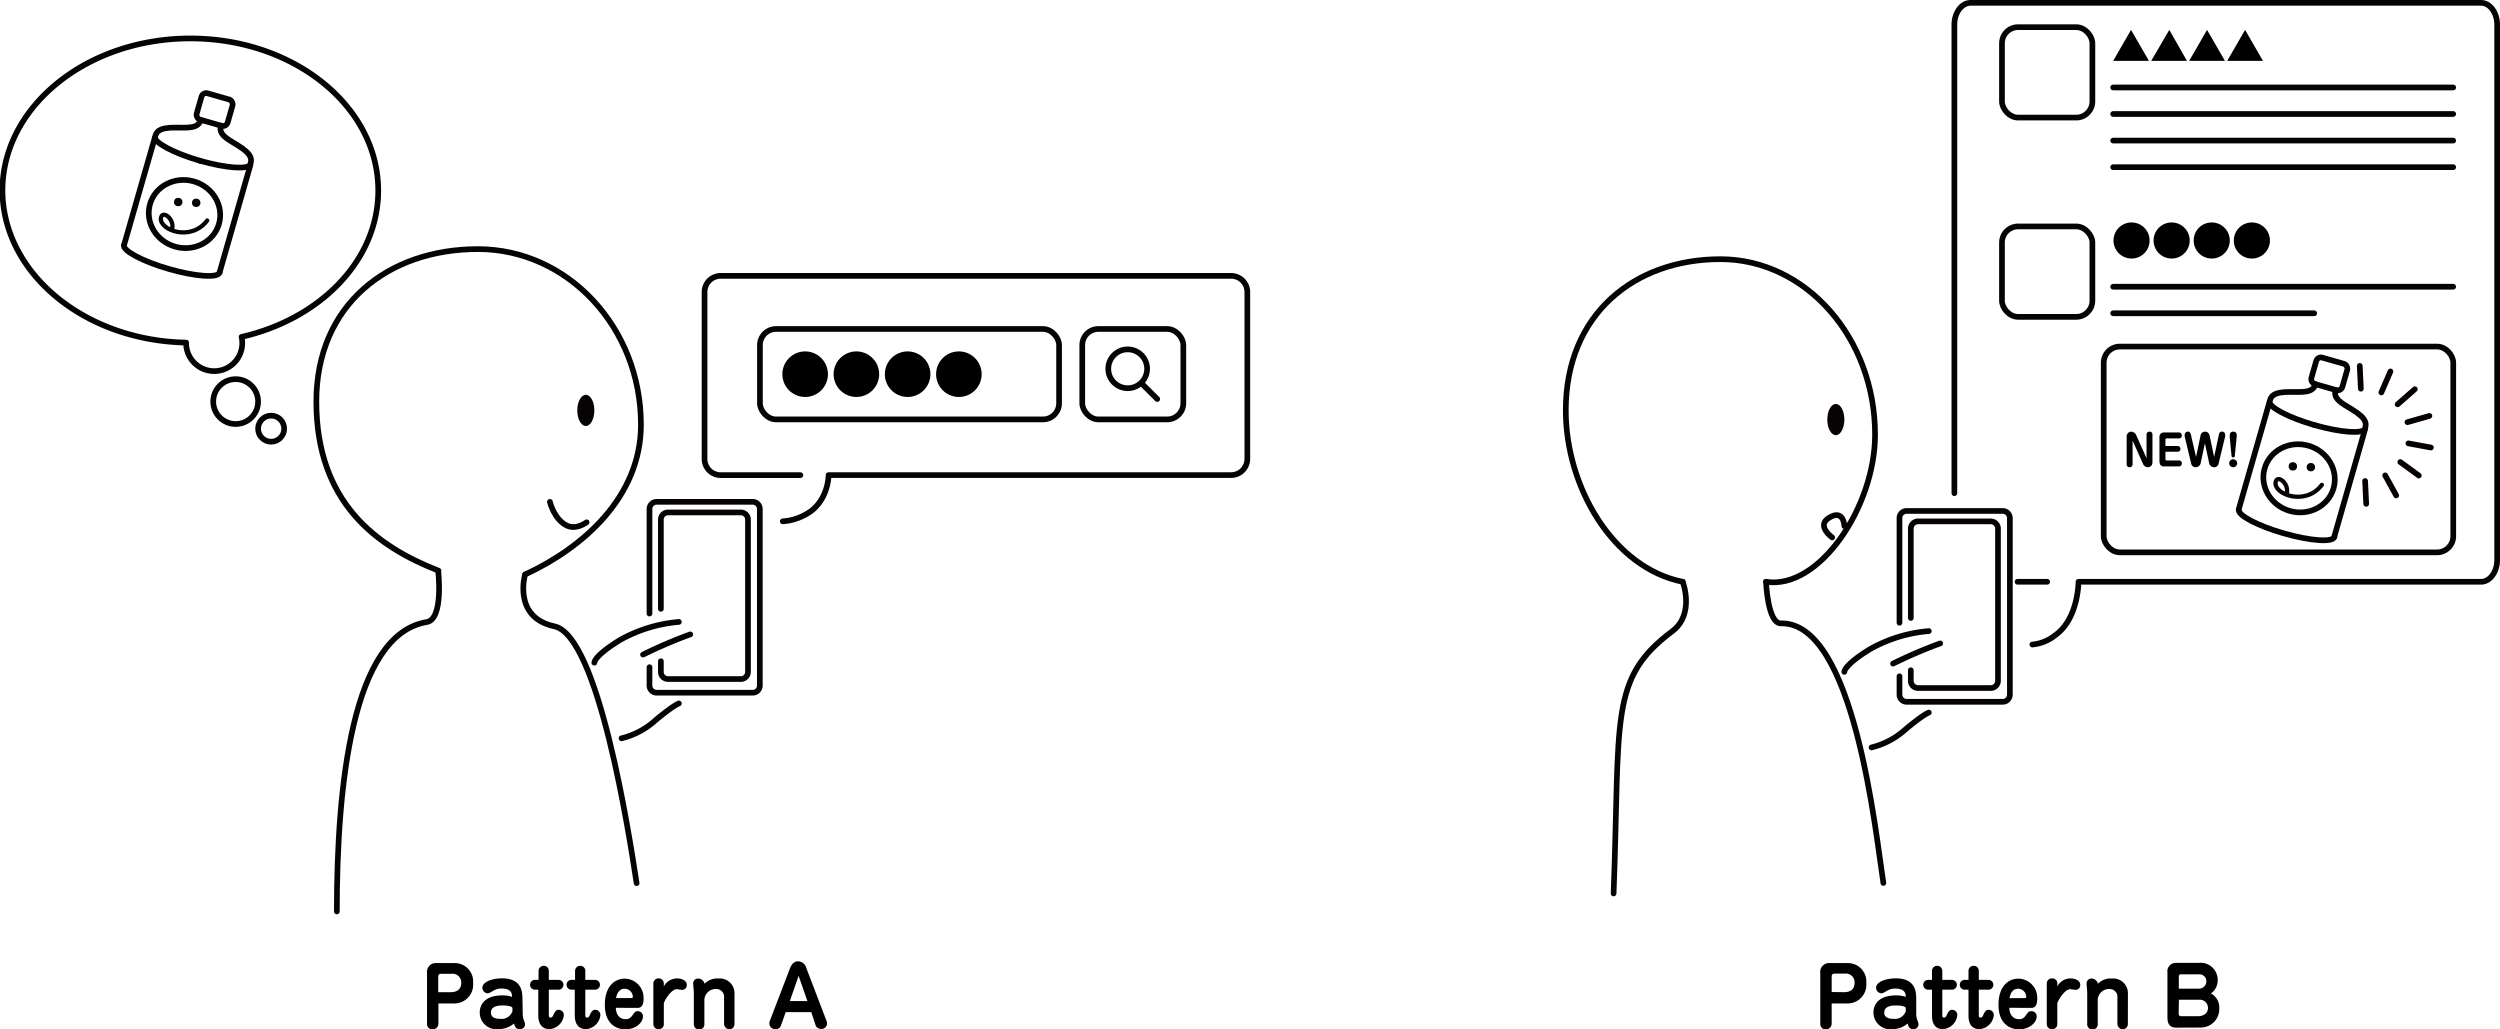 <svg xmlns="http://www.w3.org/2000/svg" viewBox="0 0 439.08 180.76"><defs><style>.cls-1,.cls-3,.cls-4{fill:none;stroke-linecap:round;stroke-linejoin:round;}.cls-1,.cls-3{stroke:#070305;}.cls-2{fill:#070305;}.cls-3{stroke-width:0.75px;}.cls-4{stroke:#060001;}</style></defs><title>LP</title><g id="レイヤー_2" data-name="レイヤー 2"><g id="レイヤー_6" data-name="レイヤー 6"><path class="cls-1" d="M310.17,102.18s.28,7.35,2.61,7.3c12.94-.28,16.65,37,18,45.6"/><path class="cls-1" d="M283.4,156.92c1.17-30.93-.83-37.71,10.31-46.06,4-3,1.83-8.68,1.83-8.68"/><path class="cls-1" d="M295.54,102.18C283.24,99.72,275,85.43,275,72.08c0-17,12.16-26.56,27.16-26.56s27.16,13.8,27.16,30.82c0,12.7-9.83,27.31-19.16,25.84"/><ellipse class="cls-2" cx="322.43" cy="73.69" rx="1.5" ry="2.74"/><path class="cls-1" d="M321.79,94.39s-2.81-2-.62-3.41c2.67-1.71,2.76,1.41,2.76,1.41"/><path class="cls-1" d="M323.93,118s-.13-1.15,4.52-4a25.34,25.34,0,0,1,10.31-3.16"/><path class="cls-1" d="M340.76,113a85.08,85.08,0,0,0-8.28,3.55"/><path class="cls-1" d="M333.61,109.37V91a1.25,1.25,0,0,1,1.26-1.26h16.86A1.26,1.26,0,0,1,353,91v31a1.27,1.27,0,0,1-1.26,1.26H334.87a1.26,1.26,0,0,1-1.26-1.26v-3.22"/><path class="cls-1" d="M335.6,108.53V92.83a1.27,1.27,0,0,1,1.26-1.26h12.79a1.27,1.27,0,0,1,1.26,1.26v26.75a1.27,1.27,0,0,1-1.26,1.26H336.86a1.27,1.27,0,0,1-1.26-1.26v-1.86"/><path class="cls-1" d="M328.7,131.27a13.74,13.74,0,0,0,5.91-3.12c3.15-2.66,4.15-3,4.15-3"/><rect class="cls-1" x="351.61" y="4.77" width="15.88" height="15.88" rx="2.83"/><path class="cls-1" d="M343.25,86.62V4.34c0-2.11,1.28-3.84,2.84-3.84h89.66c1.56,0,2.83,1.73,2.83,3.84v94c0,2.12-1.27,3.84-2.83,3.84h-70.7s0,6.46-4.05,9.36a7.56,7.56,0,0,1-4.05,1.66"/><line class="cls-1" x1="354.34" y1="102.18" x2="359.55" y2="102.18"/><path d="M377.42,10.69h-6.28l3.14-5.44Z"/><path d="M384.1,10.69h-6.28L381,5.25Z"/><path d="M390.77,10.69h-6.28l3.14-5.44Z"/><path d="M397.45,10.69h-6.28l3.14-5.44Z"/><line class="cls-1" x1="371.14" y1="15.36" x2="430.86" y2="15.36"/><line class="cls-1" x1="371.14" y1="20.02" x2="430.86" y2="20.02"/><line class="cls-1" x1="371.14" y1="24.69" x2="430.86" y2="24.69"/><line class="cls-1" x1="371.14" y1="29.36" x2="430.86" y2="29.36"/><rect class="cls-1" x="351.61" y="39.77" width="15.88" height="15.88" rx="2.83"/><rect class="cls-1" x="369.48" y="60.87" width="61.39" height="36.14" rx="2.83"/><line class="cls-1" x1="371.14" y1="50.36" x2="430.86" y2="50.36"/><line class="cls-1" x1="371.14" y1="55.02" x2="406.45" y2="55.02"/><path d="M371.2,42.24a3.17,3.17,0,1,1,3.17,3.17A3.17,3.17,0,0,1,371.2,42.24Z"/><path d="M378.24,42.24a3.17,3.17,0,1,1,3.17,3.17A3.17,3.17,0,0,1,378.24,42.24Z"/><path d="M385.28,42.24a3.17,3.17,0,1,1,3.17,3.17A3.17,3.17,0,0,1,385.28,42.24Z"/><path d="M392.33,42.24a3.17,3.17,0,1,1,3.17,3.17A3.16,3.16,0,0,1,392.33,42.24Z"/><path class="cls-1" d="M406.51,74.66c-4.63-1.33-8.16-3.2-7.88-4.18.21-.75.46-1.69,3.7-1.64,2.06,0,3.9.21,4.32-1.36"/><path class="cls-1" d="M406.47,74.65c4.63,1.33,8.62,1.61,8.9.63.21-.75.5-1.68-2.27-3.36-1.76-1.07-3.38-1.87-2.9-3.43"/><path class="cls-1" d="M410,94.3c-.28,1-4.26.7-8.9-.63s-8.16-3.2-7.88-4.18"/><line class="cls-1" x1="393.18" y1="89.49" x2="398.59" y2="70.63"/><line class="cls-1" x1="415.37" y1="75.44" x2="409.96" y2="94.3"/><ellipse class="cls-1" cx="403.8" cy="84.02" rx="5.96" ry="6.3" transform="translate(211.79 449.04) rotate(-74.01)"/><rect class="cls-1" x="406.26" y="63.27" width="5.66" height="4.81" rx="0.85" transform="translate(33.93 -110.16) rotate(15.99)"/><path class="cls-3" d="M407.79,85.16c-2.87,3.79-8.39,1.67-8.13-.41.19-1.48,2.3,0,2,1.77"/><circle class="cls-2" cx="402.7" cy="81.91" r="0.74"/><circle class="cls-2" cx="405.86" cy="82.05" r="0.74"/><path d="M374.55,77.39v4.17a.49.49,0,0,1-.52.5.48.48,0,0,1-.52-.49V76.69a.83.83,0,0,1,.8-.88,1,1,0,0,1,.85.56L377,80.48V76.31a.5.5,0,0,1,.53-.5.48.48,0,0,1,.51.49v4.88a.82.82,0,0,1-.79.88.93.93,0,0,1-.85-.55Z"/><path d="M382.45,78.33a.49.49,0,0,1,.5.52.45.45,0,0,1-.47.49h-2.16v1.32a.22.22,0,0,0,.22.21h2.11a.49.49,0,0,1,.55.54.51.51,0,0,1-.54.51h-2.58c-.54,0-.81-.28-.81-1V76.83a.78.78,0,0,1,.79-.88h2.57a.51.51,0,0,1,.57.54.49.49,0,0,1-.54.51H380.5c-.14,0-.18.12-.18.23v1.1Z"/><path d="M389.71,76.33c.05-.19.12-.53.55-.53s.55.32.55.64c0,.08,0,.17,0,.2l-1.15,4.77a.8.8,0,0,1-.82.66.92.92,0,0,1-.85-.78l-.74-3.43-.73,3.43a.91.91,0,0,1-.91.77.79.79,0,0,1-.77-.65l-1.14-4.77a.76.76,0,0,1,0-.21.57.57,0,0,1,.57-.63c.27,0,.44.18.52.53l.91,3.92.79-3.78a.8.8,0,0,1,.81-.66.79.79,0,0,1,.77.66l.8,3.78Z"/><path d="M392.92,81.36a.7.7,0,1,1-.7-.7A.7.7,0,0,1,392.92,81.36ZM392.51,80c0,.22-.1.35-.29.35s-.28-.13-.3-.35l-.31-3.28c0-.37,0-.91.61-.91s.66.46.61.91Z"/><line class="cls-4" x1="415.58" y1="88.49" x2="415.39" y2="84.48"/><line class="cls-4" x1="420.85" y1="87.01" x2="418.91" y2="83.49"/><line class="cls-4" x1="424.82" y1="83.52" x2="421.57" y2="81.15"/><line class="cls-4" x1="426.94" y1="78.6" x2="422.99" y2="77.87"/><line class="cls-4" x1="426.68" y1="73.05" x2="422.82" y2="74.15"/><line class="cls-4" x1="424.12" y1="68.36" x2="421.1" y2="71.01"/><line class="cls-4" x1="419.84" y1="65.24" x2="418.24" y2="68.93"/><line class="cls-4" x1="414.45" y1="64.26" x2="414.64" y2="68.27"/><path class="cls-1" d="M92.22,100.89S90,108.42,97.36,110c7.76,1.62,13.13,36.46,14.45,45.11"/><path class="cls-1" d="M59.16,160.08c0-22,2.66-48.66,15.8-50.83,3-.49,2-9,2-9"/><path class="cls-1" d="M77,100.22c-11-4.28-21.44-12.08-21.44-29.69,0-17,12.57-26.78,28.38-26.78s28.63,13.8,28.63,30.82c0,12.7-10.14,21.6-20.32,26.32"/><ellipse class="cls-2" cx="102.89" cy="72.08" rx="1.5" ry="2.74"/><path class="cls-1" d="M96.58,88.14s.72,3.1,3,4.18c1.66.79,3.45-.59,3.45-.59"/><path class="cls-1" d="M104.39,116.39s-.13-1.15,4.53-4a25.48,25.48,0,0,1,10.31-3.16"/><path class="cls-1" d="M121.22,111.42a83.6,83.6,0,0,0-8.28,3.55"/><path class="cls-1" d="M114.07,107.76V89.4a1.26,1.26,0,0,1,1.26-1.26h16.86a1.25,1.25,0,0,1,1.26,1.26v31a1.25,1.25,0,0,1-1.26,1.26H115.33a1.26,1.26,0,0,1-1.26-1.26v-3.22"/><path class="cls-1" d="M116.07,106.93V91.23A1.25,1.25,0,0,1,117.33,90h12.78a1.25,1.25,0,0,1,1.26,1.26V118a1.25,1.25,0,0,1-1.26,1.26H117.33a1.25,1.25,0,0,1-1.26-1.26v-1.86"/><path class="cls-1" d="M109.16,129.67a13.74,13.74,0,0,0,5.91-3.12c3.16-2.66,4.16-3,4.16-3"/><rect class="cls-1" x="133.47" y="57.78" width="52.54" height="15.88" rx="2.83"/><rect class="cls-1" x="190.08" y="57.78" width="17.75" height="15.88" rx="2.83"/><path d="M137.41,65.72a4,4,0,1,1,4.05,4A4,4,0,0,1,137.41,65.72Z"/><path d="M146.41,65.72a4,4,0,1,1,4.05,4A4,4,0,0,1,146.41,65.72Z"/><path d="M155.41,65.72a4,4,0,1,1,4.05,4A4,4,0,0,1,155.41,65.72Z"/><path d="M164.41,65.72a4,4,0,1,1,4.05,4A4,4,0,0,1,164.41,65.72Z"/><circle class="cls-1" cx="198.06" cy="64.77" r="3.41"/><line class="cls-1" x1="203.25" y1="70.08" x2="200.51" y2="67.35"/><path class="cls-1" d="M140.57,83.45h-14a2.84,2.84,0,0,1-2.83-2.84V51.29a2.84,2.84,0,0,1,2.83-2.84h89.66a2.85,2.85,0,0,1,2.84,2.84V80.6a2.85,2.85,0,0,1-2.84,2.84h-70.7s0,4.76-4,6.9a9.46,9.46,0,0,1-4.05,1.22"/><path class="cls-1" d="M66.43,33.47c0-14.76-14.76-26.72-33-26.72s-33,12-33,26.72C.5,48,14.85,59.84,32.69,60.17a4.93,4.93,0,1,0,9.74-1C56.28,56,66.43,45.71,66.43,33.47Z"/><circle class="cls-1" cx="41.39" cy="70.53" r="3.94"/><circle class="cls-1" cx="47.62" cy="75.29" r="2.29"/><path class="cls-1" d="M35.11,28.23C30.48,26.9,27,25,27.23,24.05c.21-.75.46-1.69,3.7-1.64,2.06,0,3.9.21,4.32-1.36"/><path class="cls-1" d="M35.07,28.22c4.63,1.33,8.62,1.61,8.9.63.21-.75.5-1.68-2.27-3.36-1.76-1.07-3.37-1.87-2.9-3.43"/><path class="cls-1" d="M38.56,47.87c-.28,1-4.26.7-8.9-.63S21.5,44,21.78,43.06"/><line class="cls-1" x1="21.78" y1="43.06" x2="27.19" y2="24.2"/><line class="cls-1" x1="43.97" y1="29.01" x2="38.56" y2="47.87"/><ellipse class="cls-1" cx="32.4" cy="37.59" rx="5.96" ry="6.3" transform="translate(-12.66 58.38) rotate(-74.01)"/><rect class="cls-1" x="34.86" y="16.84" width="5.66" height="4.81" rx="0.85" transform="translate(6.76 -9.64) rotate(15.99)"/><path class="cls-3" d="M36.39,38.73c-2.87,3.79-8.39,1.67-8.13-.41.2-1.48,2.3,0,2,1.77"/><circle class="cls-2" cx="31.3" cy="35.48" r="0.74"/><circle class="cls-2" cx="34.46" cy="35.62" r="0.74"/><path d="M77,179.79a1,1,0,0,1-1,1,.93.93,0,0,1-1-.93v-8.93a1.56,1.56,0,0,1,1.72-1.78h3.08a3.22,3.22,0,0,1,3.29,3.47,3.3,3.3,0,0,1-3.29,3.62H77Zm2.19-5.53c1,0,1.82-.47,1.82-1.63a1.53,1.53,0,0,0-1.7-1.6H77.66c-.49,0-.69.06-.69.56v2.67Z"/><path d="M91.81,178.15a2.9,2.9,0,0,0,.26,1.18,2,2,0,0,1,.15.62.87.87,0,0,1-.94.8c-.74,0-.87-.55-1-1a4.12,4.12,0,0,1-2.77,1,2.92,2.92,0,0,1-3.25-2.93c0-1.27.78-3,4-3a5,5,0,0,1,1.67.26c0-.42,0-1.46-1.83-1.46a2.5,2.5,0,0,0-1.39.35c-.78.45-.86.49-1.08.49a1,1,0,0,1-.91-1c0-.95,1.6-1.63,3.46-1.63,3.58,0,3.58,2.55,3.58,3.71ZM90,177.05c0-.25-.68-.46-1.69-.46-.5,0-2.09,0-2.09,1.25,0,.83.71,1.1,1.64,1.1A2,2,0,0,0,90,177.61Z"/><path d="M93.91,173.82a.85.85,0,0,1-.81-.88.84.84,0,0,1,.81-.84h.68v-1.57a.89.89,0,0,1,.92-.9.87.87,0,0,1,.88.88v1.59H98.1a.86.86,0,0,1,0,1.72H96.39v4.46c0,.17,0,.44.29.44s.36-.15.57-.59c.3-.65.57-.78.87-.78a.93.93,0,0,1,.91.94,2.75,2.75,0,0,1-2.49,2.46c-1.89,0-2-1.78-2-2.4v-4.53Z"/><path d="M100.32,173.82a.85.85,0,0,1-.81-.88.84.84,0,0,1,.81-.84H101v-1.57a.89.89,0,0,1,.92-.9.87.87,0,0,1,.88.88v1.59h1.71a.86.86,0,0,1,0,1.72H102.8v4.46c0,.17,0,.44.29.44s.36-.15.57-.59c.3-.65.57-.78.88-.78a.93.93,0,0,1,.91.94,2.76,2.76,0,0,1-2.5,2.46c-1.89,0-2-1.78-2-2.4v-4.53Z"/><path d="M108.16,177c0,.49.2,2,1.73,2,.48,0,.81-.13,1.26-.78s.55-.62.95-.62a.88.88,0,0,1,.82.95c0,1.07-1.31,2.24-3.08,2.24-1.26,0-3.61-.67-3.61-4.32,0-3.38,1.86-4.59,3.49-4.59a3.36,3.36,0,0,1,3.31,3.52c0,1-.28,1.62-1.06,1.62Zm2.61-1.71c.31,0,.38-.07.38-.18a1.47,1.47,0,0,0-1.41-1.46c-1.23,0-1.48,1.31-1.54,1.64Z"/><path d="M116.59,179.91a.85.85,0,0,1-.9.84.87.87,0,0,1-.94-.87v-7.17a.92.92,0,0,1,1.84.08v.45a2.64,2.64,0,0,1,2.36-1.4c.69,0,1.67.32,1.67,1.14a.81.81,0,0,1-.83.87c-.16,0-.8-.12-.93-.12-1,0-2.27,2.15-2.27,2.53Z"/><path d="M129,179.79a.93.93,0,0,1-.92,1,1,1,0,0,1-.91-1v-4.52a1.38,1.38,0,0,0-1.46-1.57,2,2,0,0,0-2,1.83v4.27a.93.93,0,1,1-1.85,0v-5.5c0-.26-.12-1.36-.12-1.59a.86.86,0,0,1,.93-.85,1.2,1.2,0,0,1,1.08.92,3.06,3.06,0,0,1,2.45-.92,2.57,2.57,0,0,1,2.8,2.61Z"/><path d="M142.49,177.76H138l-.81,2.25a.94.94,0,0,1-1,.74,1,1,0,0,1-1.06-1,1.27,1.27,0,0,1,.08-.46l3.55-9.26c.15-.37.54-1.19,1.37-1.19a1.53,1.53,0,0,1,1.49,1.19l3.54,9.26a1.17,1.17,0,0,1,.1.42,1,1,0,0,1-1.13,1,1,1,0,0,1-.92-.75Zm-3.77-1.94h3.09l-1.55-4.43Z"/><path d="M321.7,179.79a1,1,0,0,1-1,1,.92.92,0,0,1-1-.93v-8.93a1.56,1.56,0,0,1,1.72-1.78h3.07a3.22,3.22,0,0,1,3.29,3.47,3.29,3.29,0,0,1-3.29,3.62H321.7Zm2.2-5.53c1,0,1.82-.47,1.82-1.63A1.53,1.53,0,0,0,324,171H322.4c-.49,0-.7.06-.7.56v2.67Z"/><path d="M336.55,178.15a2.9,2.9,0,0,0,.26,1.18,1.91,1.91,0,0,1,.14.62.86.86,0,0,1-.94.8c-.73,0-.86-.55-.95-1a4.1,4.1,0,0,1-2.77,1,2.93,2.93,0,0,1-3.25-2.93c0-1.27.78-3,4-3a4.93,4.93,0,0,1,1.67.26c0-.42,0-1.45-1.83-1.45a2.55,2.55,0,0,0-1.38.34c-.78.45-.87.49-1.09.49a1,1,0,0,1-.91-1c0-.95,1.61-1.63,3.47-1.63,3.58,0,3.58,2.55,3.58,3.71Zm-1.84-1.1c0-.24-.67-.46-1.68-.46-.51,0-2.1,0-2.1,1.25,0,.83.71,1.1,1.65,1.1a2,2,0,0,0,2.13-1.33Z"/><path d="M338.64,173.82a.86.86,0,0,1,0-1.72h.68v-1.57a.89.89,0,0,1,.93-.9.88.88,0,0,1,.88.88v1.59h1.7a.86.86,0,0,1,0,1.72h-1.7v4.46c0,.17,0,.44.29.44s.36-.15.56-.59c.3-.65.58-.78.88-.78a.93.93,0,0,1,.91.94,2.75,2.75,0,0,1-2.5,2.46c-1.89,0-1.95-1.78-1.95-2.4v-4.53Z"/><path d="M345.06,173.82a.86.86,0,0,1,0-1.72h.67v-1.57a.89.89,0,0,1,.93-.9.88.88,0,0,1,.88.88v1.59h1.7a.86.86,0,0,1,0,1.72h-1.7v4.46c0,.17,0,.44.29.44s.36-.15.56-.59c.3-.65.58-.78.88-.78a.93.93,0,0,1,.91.94,2.75,2.75,0,0,1-2.5,2.46c-1.89,0-1.95-1.78-1.95-2.4v-4.53Z"/><path d="M352.9,177c0,.49.2,2,1.73,2,.47,0,.81-.13,1.25-.78s.55-.62,1-.62a.89.89,0,0,1,.82.95c0,1.07-1.31,2.24-3.09,2.24-1.26,0-3.61-.67-3.61-4.32,0-3.38,1.86-4.59,3.49-4.59a3.36,3.36,0,0,1,3.31,3.52c0,1-.27,1.62-1.05,1.62Zm2.61-1.7c.3,0,.37-.08.37-.19a1.47,1.47,0,0,0-1.41-1.46c-1.23,0-1.47,1.31-1.53,1.65Z"/><path d="M361.33,179.91a.86.86,0,0,1-.91.84.87.87,0,0,1-.94-.87v-7.17a.87.87,0,0,1,.93-.87.86.86,0,0,1,.92.95v.45a2.63,2.63,0,0,1,2.35-1.4c.69,0,1.68.32,1.68,1.14a.82.82,0,0,1-.84.87c-.16,0-.79-.12-.92-.12-1,0-2.27,2.15-2.27,2.53Z"/><path d="M373.72,179.79a.94.94,0,0,1-.93,1,1,1,0,0,1-.91-1v-4.52a1.38,1.38,0,0,0-1.45-1.57,2,2,0,0,0-2,1.83v4.27a.93.93,0,1,1-1.85,0v-5.5c0-.26-.11-1.36-.11-1.59a.85.85,0,0,1,.92-.85,1.2,1.2,0,0,1,1.08.92,3.06,3.06,0,0,1,2.46-.92,2.58,2.58,0,0,1,2.8,2.61Z"/><path d="M382.21,180.49c-1.15,0-1.54-.68-1.54-1.81v-7.89a1.48,1.48,0,0,1,1.51-1.68h4a3,3,0,0,1,3.32,3,2.78,2.78,0,0,1-1.19,2.37,2.8,2.8,0,0,1,1.47,2.61,3.26,3.26,0,0,1-3.38,3.38Zm4-6.85a1.3,1.3,0,0,0,1.3-1.32,1.23,1.23,0,0,0-1.32-1.2H383c-.25,0-.33.21-.33.43v2.09Zm-3.57,4.44a.41.41,0,0,0,.42.4H386c.85,0,1.79-.39,1.79-1.46a1.44,1.44,0,0,0-1.36-1.44h-3.74Z"/></g></g></svg>